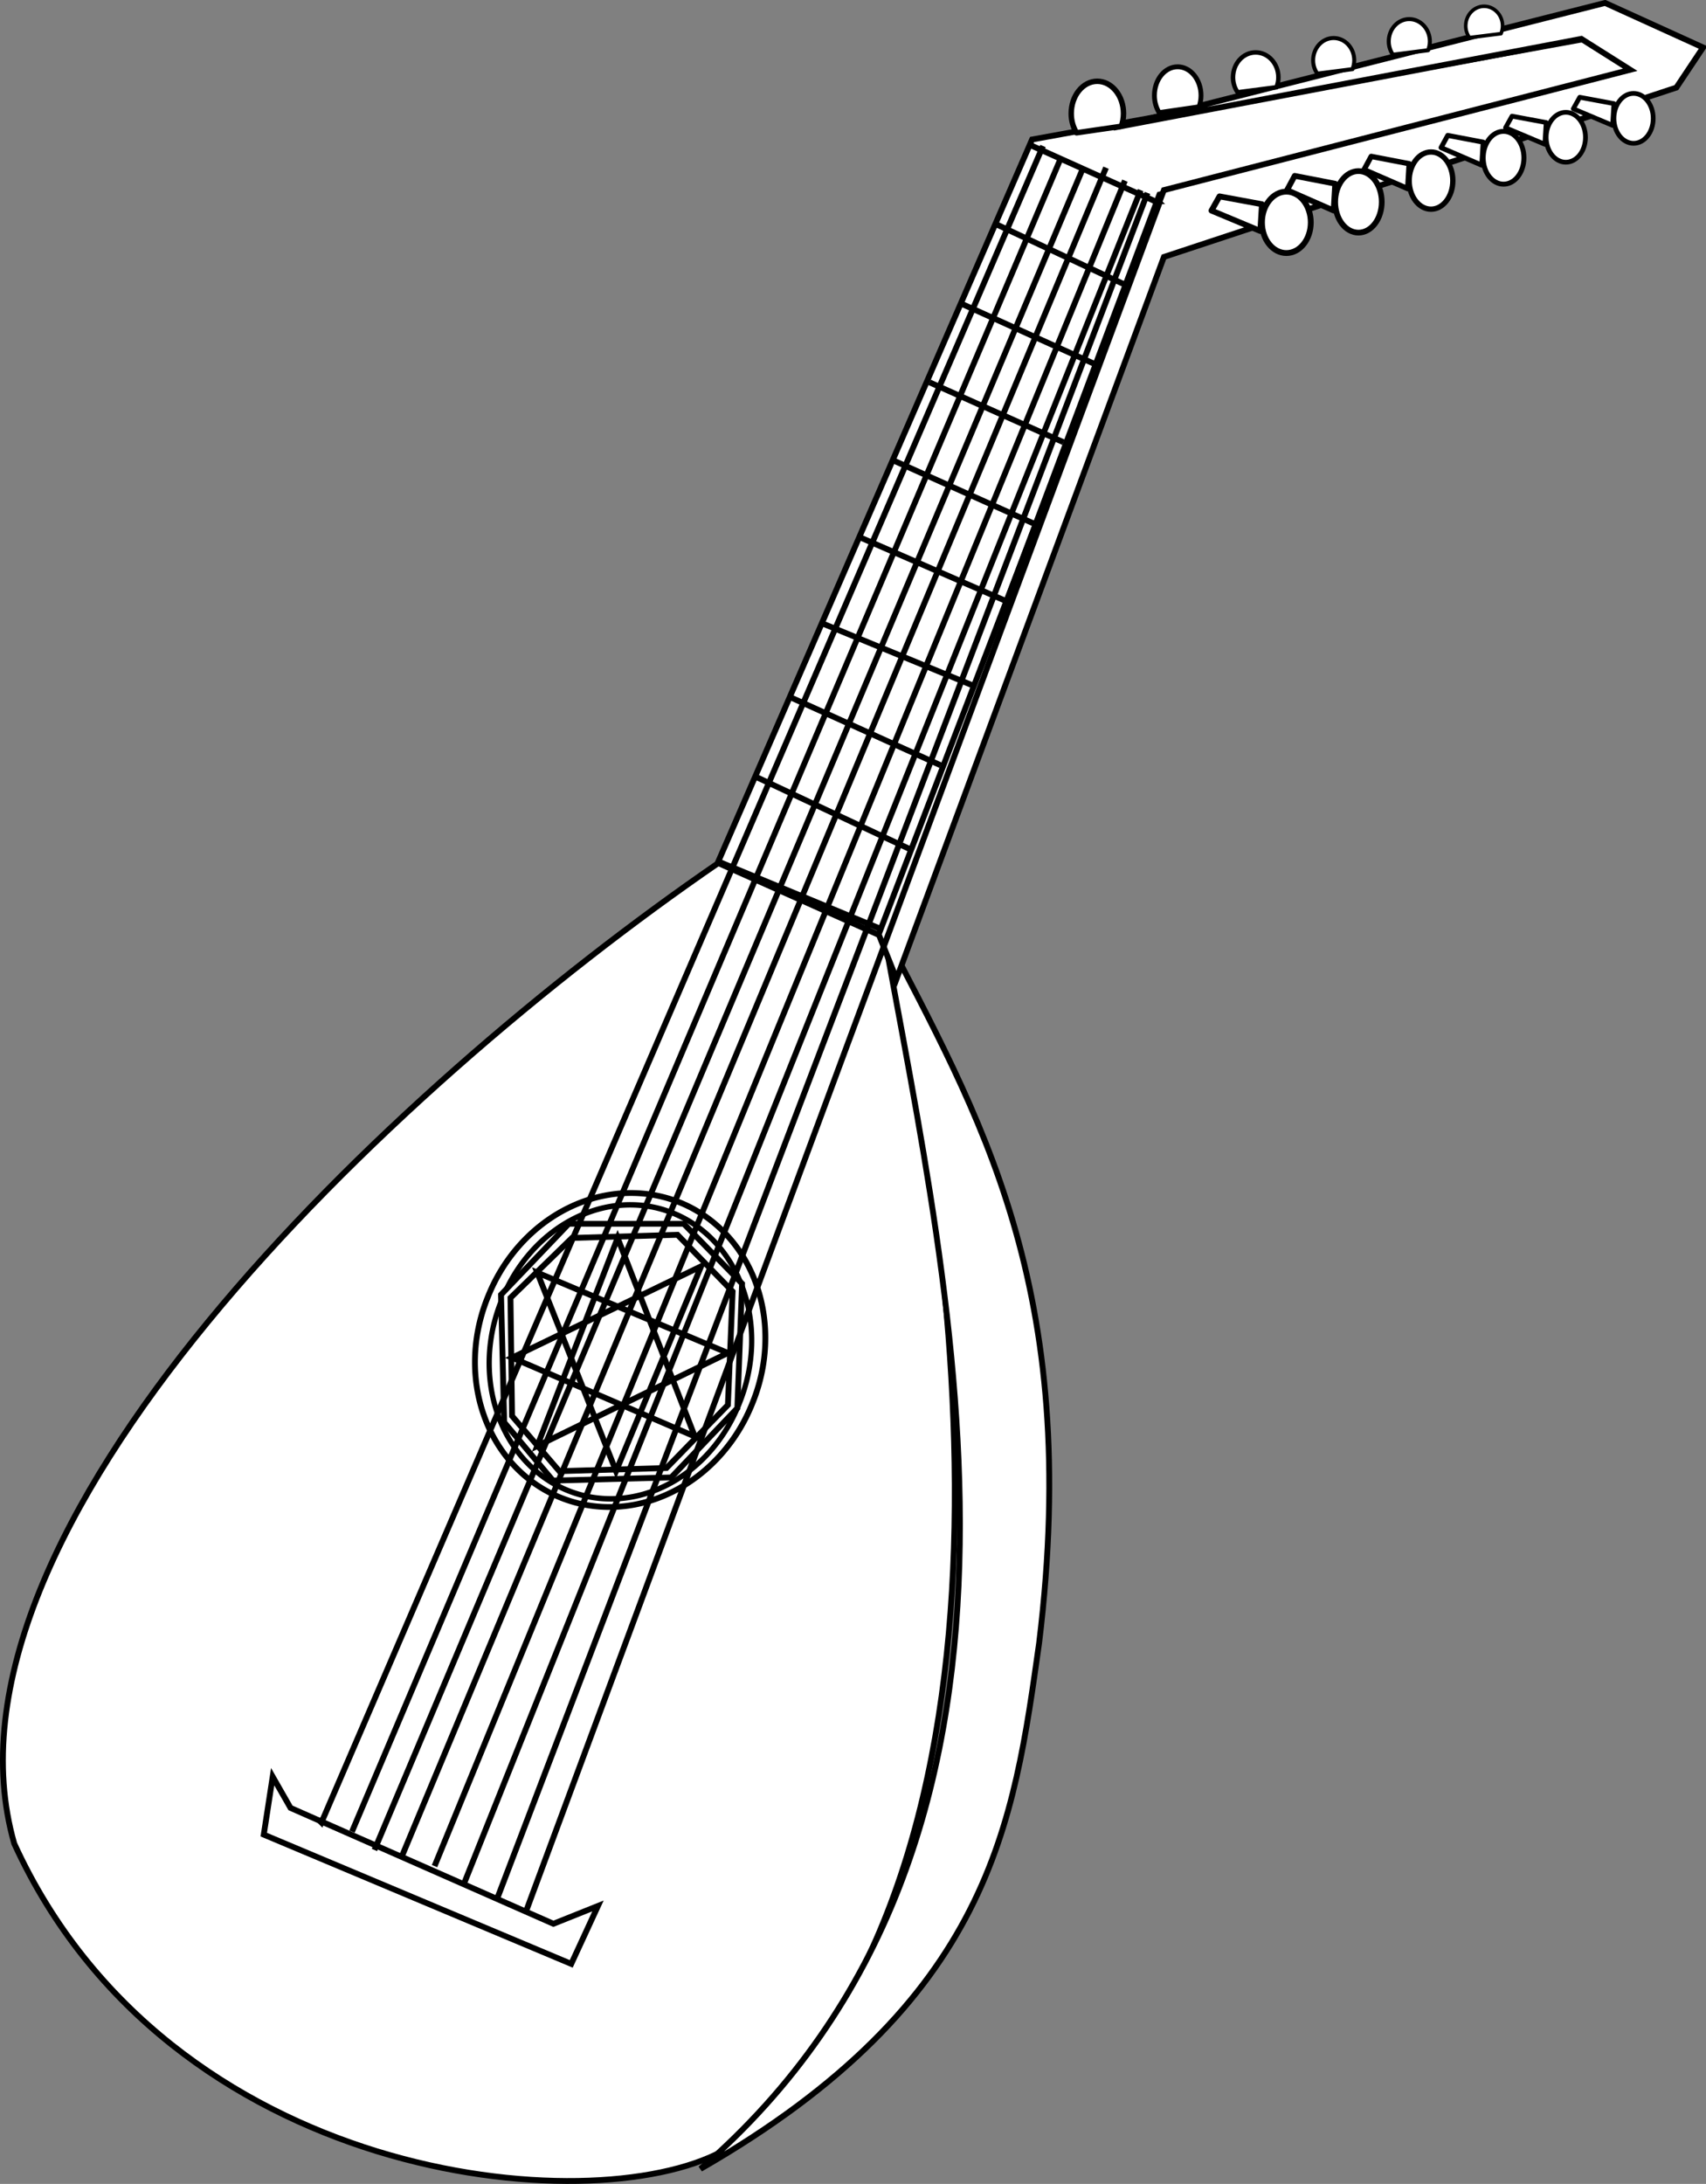 <?xml version="1.0" encoding="UTF-8" standalone="no"?>
<!-- Created with Inkscape (http://www.inkscape.org/) -->
<svg
   xmlns:dc="http://purl.org/dc/elements/1.1/"
   xmlns:cc="http://creativecommons.org/ns#"
   xmlns:rdf="http://www.w3.org/1999/02/22-rdf-syntax-ns#"
   xmlns:svg="http://www.w3.org/2000/svg"
   xmlns="http://www.w3.org/2000/svg"
   xmlns:sodipodi="http://sodipodi.sourceforge.net/DTD/sodipodi-0.dtd"
   xmlns:inkscape="http://www.inkscape.org/namespaces/inkscape"
   height="374.541"
   width="292.622"
   id="svg2"
   sodipodi:version="0.32"
   inkscape:version="0.46dev+devel"
   version="1.0"
   sodipodi:docbase="D:\Documents and Settings\Joanna\My Documents\My Pictures\graph_vector"
   sodipodi:docname="my_lute_bw.svg"
   inkscape:output_extension="org.inkscape.output.svg.inkscape"
   inkscape:export-filename="C:\joanna\Gfx\drawings_vector\culture_art\my_musical_instruments\my_lute_bw.png"
   inkscape:export-xdpi="47.979961"
   inkscape:export-ydpi="47.979961">
  <rect width="100%" height="100%" fill="#808080" stroke="none"/>
  <defs
     id="defs4" />
  <sodipodi:namedview
     id="base"
     pagecolor="#ffffff"
     bordercolor="#666666"
     borderopacity="1.0"
     inkscape:pageopacity="0.0"
     inkscape:pageshadow="2"
     inkscape:cx="113.21846"
     inkscape:cy="197.66926"
     inkscape:zoom="1.3083333"
     inkscape:document-units="px"
     inkscape:current-layer="layer3"
     width="500px"
     height="600px"
     showguides="true"
     inkscape:guide-bbox="true"
     inkscape:window-width="1280"
     inkscape:window-height="778"
     inkscape:window-x="0"
     inkscape:window-y="0"
     showgrid="false" />
  <g
     inkscape:groupmode="layer"
     inkscape:label="Warstwa 1"
     id="layer1"
     transform="translate(-99.98,-179.882)" />
  <g
     inkscape:groupmode="layer"
     id="layer2"
     inkscape:label="wyzsza"
     style="opacity:0.667"
     transform="translate(-99.98,-179.882)" />
  <g
     inkscape:groupmode="layer"
     id="layer3"
     inkscape:label="najwyzsza"
     transform="translate(-99.98,-179.882)">
    <path
       style="fill:#ffffff;fill-rule:evenodd;stroke:#000000;stroke-width:1px;stroke-linecap:butt;stroke-linejoin:miter;stroke-opacity:1;fill-opacity:1"
       d="M 252.229,340.892 L 223.185,327.898 C 166.101,367.12 87.068,442.482 102.42,496.051 C 128.969,554.144 201.233,561.095 223.949,548.79 C 278.887,502.246 264.922,398.703 252.229,340.892 z"
       id="path2240"
       sodipodi:nodetypes="ccccc" />
    <path
       style="fill:#ffffff;fill-rule:evenodd;stroke:#000000;stroke-width:1px;stroke-linecap:butt;stroke-linejoin:miter;stroke-opacity:1;fill-opacity:1"
       d="M 223.185,327.628 L 277.005,203.806 L 371.517,186.612 L 381.718,191.577 L 298.853,213.248 L 251.465,339.363 L 223.185,327.628 z"
       id="path2242"
       sodipodi:nodetypes="ccccccc" />
    <path
       style="fill:#ffffff;fill-rule:evenodd;stroke:#000000;stroke-width:1px;stroke-linecap:butt;stroke-linejoin:miter;stroke-opacity:1;fill-opacity:1"
       d="M 220.127,551.847 C 285.31,495.423 262.913,402.919 251.465,339.363 C 267.682,371.002 285.685,400.409 278.217,461.656 C 273.866,492.372 270.169,523.117 220.127,551.847 z"
       id="path2244"
       sodipodi:nodetypes="cccc" />
    <path
       sodipodi:type="arc"
       style="opacity:1;fill:#ffffff;fill-opacity:1;stroke:#000000;stroke-width:1;stroke-linejoin:round;stroke-miterlimit:4;stroke-dasharray:none;stroke-opacity:1"
       id="path2250"
       sodipodi:cx="206.36943"
       sodipodi:cy="411.59235"
       sodipodi:rx="24.458599"
       sodipodi:ry="27.133759"
       d="M 230.828,411.592 A 24.459,27.134 0 1 1 181.911,411.592 A 24.459,27.134 0 1 1 230.828,411.592 z"
       transform="matrix(0.927,0.374,-0.374,0.927,168.983,-47.318)" />
    <path
       style="opacity:1;fill:#ffffff;fill-rule:evenodd;stroke:#000000;stroke-width:1px;stroke-linecap:butt;stroke-linejoin:miter;stroke-opacity:1;fill-opacity:1"
       d="M 146.752,484.586 L 145.223,494.522 L 197.962,516.688 L 202.548,506.752 L 194.904,509.809 L 149.809,489.936 L 146.752,484.586 z"
       id="path2248" />
    <path
       style="opacity:1;fill:#ffffff;fill-rule:evenodd;stroke:#000000;stroke-width:1px;stroke-linecap:butt;stroke-linejoin:miter;stroke-opacity:1;fill-opacity:1"
       d="M 250.701,340.127 L 299.618,212.484 L 379.602,191.847 L 371.212,186.546 L 290.94,201.783 L 375.287,180.382 L 392.102,188.025 L 387.516,194.904 L 299.618,223.949 L 253.758,347.771 L 250.701,340.127 z"
       id="path2246"
       sodipodi:nodetypes="ccccccccccc" />
    <path
       id="path6145"
       d="M 288.19,193.821 C 285.712,193.821 283.721,196.298 283.721,199.358 C 283.721,200.606 284.07,201.731 284.634,202.658 L 292.313,201.54 C 292.548,200.867 292.69,200.136 292.69,199.358 C 292.69,196.298 290.669,193.821 288.19,193.821 z"
       style="opacity:1;fill:#ffffff;fill-opacity:1;stroke:#000000;stroke-width:0.937;stroke-linejoin:round;stroke-miterlimit:4;stroke-dasharray:none;stroke-opacity:1" />
    <path
       style="opacity:1;fill:#ffffff;fill-opacity:1;stroke:#000000;stroke-width:0.834;stroke-linejoin:round;stroke-miterlimit:4;stroke-dasharray:none;stroke-opacity:1"
       d="M 301.974,191.338 C 299.765,191.338 297.992,193.541 297.992,196.261 C 297.992,197.371 298.302,198.372 298.805,199.196 L 305.647,198.202 C 305.856,197.604 305.983,196.954 305.983,196.261 C 305.983,193.541 304.182,191.338 301.974,191.338 z"
       id="path6147" />
    <path
       id="path6149"
       d="M 315.35,188.873 C 313.199,188.873 311.471,190.791 311.471,193.16 C 311.471,194.127 311.773,194.998 312.263,195.716 L 318.929,194.85 C 319.133,194.329 319.257,193.763 319.257,193.16 C 319.257,190.791 317.502,188.873 315.35,188.873 z"
       style="opacity:1;fill:#ffffff;fill-opacity:1;stroke:#000000;stroke-width:0.769;stroke-linejoin:round;stroke-miterlimit:4;stroke-dasharray:none;stroke-opacity:1" />
    <path
       id="path6151"
       d="M 328.728,186.402 C 326.779,186.402 325.214,188.115 325.214,190.23 C 325.214,191.093 325.488,191.871 325.932,192.512 L 331.97,191.739 C 332.155,191.274 332.267,190.768 332.267,190.23 C 332.267,188.115 330.677,186.402 328.728,186.402 z"
       style="opacity:1;fill:#ffffff;fill-opacity:1;stroke:#000000;stroke-width:0.691;stroke-linejoin:round;stroke-miterlimit:4;stroke-dasharray:none;stroke-opacity:1" />
    <path
       style="opacity:1;fill:#ffffff;fill-opacity:1;stroke:#000000;stroke-width:0.691;stroke-linejoin:round;stroke-miterlimit:4;stroke-dasharray:none;stroke-opacity:1"
       d="M 341.699,183.159 C 339.75,183.159 338.185,184.872 338.185,186.987 C 338.185,187.85 338.459,188.628 338.903,189.269 L 344.941,188.496 C 345.126,188.031 345.238,187.526 345.238,186.987 C 345.238,184.872 343.649,183.159 341.699,183.159 z"
       id="path6155" />
    <path
       id="path6157"
       d="M 354.537,180.959 C 352.79,180.959 351.388,182.466 351.388,184.327 C 351.388,185.087 351.633,185.771 352.031,186.335 L 357.442,185.655 C 357.607,185.246 357.708,184.801 357.708,184.327 C 357.708,182.466 356.283,180.959 354.537,180.959 z"
       style="opacity:1;fill:#ffffff;fill-opacity:1;stroke:#000000;stroke-width:0.614;stroke-linejoin:round;stroke-miterlimit:4;stroke-dasharray:none;stroke-opacity:1" />
    <path
       style="opacity:1;fill:#ffffff;fill-opacity:1;stroke:#000000;stroke-width:1;stroke-linejoin:round;stroke-miterlimit:4;stroke-dasharray:none;stroke-opacity:1"
       d="M 320.625,212.75 C 318.313,212.75 316.438,215.122 316.438,218.031 C 316.438,220.94 318.313,223.281 320.625,223.281 C 322.937,223.281 324.812,220.94 324.812,218.031 C 324.812,215.122 322.937,212.75 320.625,212.75 z M 309.156,213.562 L 307.781,216 L 316.156,219.5 L 316.438,214.906 L 309.156,213.562 z"
       id="path6159" />
    <path
       id="path6165"
       d="M 332.99,209.226 C 330.785,209.226 328.997,211.603 328.997,214.518 C 328.997,217.433 330.785,219.779 332.99,219.779 C 335.196,219.779 336.984,217.433 336.984,214.518 C 336.984,211.603 335.196,209.226 332.99,209.226 z M 322.053,210.04 L 320.741,212.483 L 328.729,215.99 L 328.997,211.387 L 322.053,210.04 z"
       style="opacity:1;fill:#ffffff;fill-opacity:1;stroke:#000000;stroke-width:0.978;stroke-linejoin:round;stroke-miterlimit:4;stroke-dasharray:none;stroke-opacity:1" />
    <path
       style="opacity:1;fill:#ffffff;fill-opacity:1;stroke:#000000;stroke-width:0.913;stroke-linejoin:round;stroke-miterlimit:4;stroke-dasharray:none;stroke-opacity:1"
       d="M 345.433,205.95 C 343.366,205.95 341.689,208.16 341.689,210.869 C 341.689,213.578 343.366,215.759 345.433,215.759 C 347.5,215.759 349.177,213.578 349.177,210.869 C 349.177,208.16 347.5,205.95 345.433,205.95 z M 335.179,206.707 L 333.95,208.977 L 341.438,212.237 L 341.689,207.959 L 335.179,206.707 z"
       id="path6167" />
    <path
       id="path6169"
       d="M 357.876,202.405 C 355.947,202.405 354.382,204.446 354.382,206.95 C 354.382,209.453 355.947,211.467 357.876,211.467 C 359.805,211.467 361.37,209.453 361.37,206.95 C 361.37,204.446 359.805,202.405 357.876,202.405 z M 348.306,203.104 L 347.159,205.202 L 354.147,208.213 L 354.382,204.26 L 348.306,203.104 z"
       style="opacity:1;fill:#ffffff;fill-opacity:1;stroke:#000000;stroke-width:0.847;stroke-linejoin:round;stroke-miterlimit:4;stroke-dasharray:none;stroke-opacity:1" />
    <path
       style="opacity:1;fill:#ffffff;fill-opacity:1;stroke:#000000;stroke-width:0.809;stroke-linejoin:round;stroke-miterlimit:4;stroke-dasharray:none;stroke-opacity:1"
       d="M 368.558,199.143 C 366.697,199.143 365.187,201.071 365.187,203.436 C 365.187,205.8 366.697,207.703 368.558,207.703 C 370.419,207.703 371.928,205.8 371.928,203.436 C 371.928,201.071 370.419,199.143 368.558,199.143 z M 359.326,199.803 L 358.219,201.785 L 364.961,204.63 L 365.187,200.896 L 359.326,199.803 z"
       id="path6171" />
    <path
       id="path6173"
       d="M 380.178,195.9 C 378.317,195.9 376.807,197.829 376.807,200.193 C 376.807,202.557 378.317,204.461 380.178,204.461 C 382.039,204.461 383.548,202.557 383.548,200.193 C 383.548,197.829 382.039,195.9 380.178,195.9 z M 370.946,196.561 L 369.839,198.542 L 376.58,201.387 L 376.807,197.653 L 370.946,196.561 z"
       style="opacity:1;fill:#ffffff;fill-opacity:1;stroke:#000000;stroke-width:0.809;stroke-linejoin:round;stroke-miterlimit:4;stroke-dasharray:none;stroke-opacity:1" />
    <path
       style="fill:#ffffff;fill-rule:evenodd;stroke:#000000;stroke-width:1px;stroke-linecap:butt;stroke-linejoin:miter;stroke-opacity:1;fill-opacity:1"
       d="M 276.447,204.651 L 298.066,214.379 L 298.606,214.379 L 298.336,214.109"
       id="path6175" />
    <path
       style="fill:#ffffff;fill-rule:evenodd;stroke:#000000;stroke-width:1px;stroke-linecap:butt;stroke-linejoin:miter;stroke-opacity:1;fill-opacity:1"
       d="M 271.043,218.433 L 292.931,228.701"
       id="path6177" />
    <path
       style="fill:#ffffff;fill-rule:evenodd;stroke:#000000;stroke-width:1px;stroke-linecap:butt;stroke-linejoin:miter;stroke-opacity:1;fill-opacity:1"
       d="M 264.827,231.944 L 287.527,242.213"
       id="path6179" />
    <path
       style="fill:#ffffff;fill-rule:evenodd;stroke:#000000;stroke-width:1px;stroke-linecap:butt;stroke-linejoin:miter;stroke-opacity:1;fill-opacity:1"
       d="M 259.423,245.456 L 282.392,255.725"
       id="path6181" />
    <path
       style="fill:#ffffff;fill-rule:evenodd;stroke:#000000;stroke-width:1px;stroke-linecap:butt;stroke-linejoin:miter;stroke-opacity:1;fill-opacity:1"
       d="M 253.478,258.967 L 277.528,269.777"
       id="path6183" />
    <path
       style="fill:#ffffff;fill-rule:evenodd;stroke:#000000;stroke-width:1px;stroke-linecap:butt;stroke-linejoin:miter;stroke-opacity:1;fill-opacity:1"
       d="M 247.262,271.938 L 272.664,283.018"
       id="path6185" />
    <path
       style="fill:#ffffff;fill-rule:evenodd;stroke:#000000;stroke-width:1px;stroke-linecap:butt;stroke-linejoin:miter;stroke-opacity:1;fill-opacity:1"
       d="M 241.047,286.801 L 267.259,297.611"
       id="path6187" />
    <path
       style="fill:#ffffff;fill-rule:evenodd;stroke:#000000;stroke-width:1px;stroke-linecap:butt;stroke-linejoin:miter;stroke-opacity:1;fill-opacity:1"
       d="M 235.642,299.502 L 261.314,311.122"
       id="path6189" />
    <path
       style="fill:#ffffff;fill-rule:evenodd;stroke:#000000;stroke-width:1px;stroke-linecap:butt;stroke-linejoin:miter;stroke-opacity:1;fill-opacity:1"
       d="M 229.427,313.014 L 255.91,325.444"
       id="path6191" />
    <path
       transform="matrix(0.838,0.35,-0.338,0.868,172.581,-17.772)"
       d="M 230.828,411.592 A 24.459,27.134 0 1 1 181.911,411.592 A 24.459,27.134 0 1 1 230.828,411.592 z"
       sodipodi:ry="27.133759"
       sodipodi:rx="24.458599"
       sodipodi:cy="411.59235"
       sodipodi:cx="206.36943"
       id="path6193"
       style="opacity:1;fill:#ffffff;fill-opacity:1;stroke:#000000;stroke-width:1;stroke-linejoin:round;stroke-miterlimit:4;stroke-dasharray:none;stroke-opacity:1"
       sodipodi:type="arc" />
    <path
       style="fill:#ffffff;fill-rule:evenodd;stroke:#000000;stroke-width:1px;stroke-linecap:butt;stroke-linejoin:miter;stroke-opacity:1;fill-opacity:1"
       d="M 197.54,389.76 L 217.266,389.76 L 227.265,400.028 L 226.454,421.377 L 215.105,433.267 L 194.837,433.807 L 186.46,423.809 L 185.92,401.92 L 197.54,389.76 z"
       id="path6195" />
    <path
       style="fill:#ffffff;fill-rule:evenodd;stroke:#000000;stroke-width:1px;stroke-linecap:butt;stroke-linejoin:miter;stroke-opacity:1;fill-opacity:1"
       d="M 198.08,392.192 L 187.541,402.46 L 187.811,422.728 L 195.918,432.186 L 214.294,431.646 L 224.833,420.836 L 225.644,401.38 L 216.186,391.651 L 198.08,392.192 z"
       id="path6197" />
    <path
       style="fill:#ffffff;fill-rule:evenodd;stroke:#000000;stroke-width:1px;stroke-linecap:butt;stroke-linejoin:miter;stroke-opacity:1;fill-opacity:1"
       d="M 205.917,392.192 L 192.135,427.862 L 224.833,411.919 L 192.135,398.137 L 205.646,432.186 L 220.239,397.056 L 187.811,412.729 L 219.158,426.241 L 205.917,392.192 z"
       id="path6199" />
    <path
       style="fill:none;fill-rule:evenodd;stroke:#000000;stroke-width:1px;stroke-linecap:butt;stroke-linejoin:miter;stroke-opacity:1"
       d="M 278.879,204.921 L 155.113,492.448 L 155.113,492.448 L 155.113,492.448 L 154.573,491.907"
       id="path6201" />
    <path
       style="fill:#ffffff;fill-rule:evenodd;stroke:#000000;stroke-width:0.993px;stroke-linecap:butt;stroke-linejoin:miter;stroke-opacity:1;fill-opacity:1"
       d="M 281.836,207.238 L 160.356,494.007"
       id="path6205"
       sodipodi:nodetypes="cc" />
    <path
       id="path6207"
       d="M 285.683,208.861 L 164.207,497.155"
       style="fill:none;fill-rule:evenodd;stroke:#000000;stroke-width:0.998px;stroke-linecap:butt;stroke-linejoin:miter;stroke-opacity:1"
       sodipodi:nodetypes="cc" />
    <path
       style="fill:none;fill-rule:evenodd;stroke:#000000;stroke-width:1.002px;stroke-linecap:butt;stroke-linejoin:miter;stroke-opacity:1"
       d="M 289.688,208.64 L 168.981,498.075"
       id="path6209"
       sodipodi:nodetypes="cc" />
    <path
       id="path6211"
       d="M 292.931,210.866 L 174.515,499.921"
       style="fill:none;fill-rule:evenodd;stroke:#000000;stroke-width:1px;stroke-linecap:butt;stroke-linejoin:miter;stroke-opacity:1"
       sodipodi:nodetypes="cc" />
    <path
       style="fill:none;fill-rule:evenodd;stroke:#000000;stroke-width:1px;stroke-linecap:butt;stroke-linejoin:miter;stroke-opacity:1"
       d="M 295.634,212.487 L 179.511,503.072"
       id="path6213"
       sodipodi:nodetypes="cc" />
    <path
       id="path6215"
       d="M 296.805,212.965 L 185.273,505.455"
       style="fill:none;fill-rule:evenodd;stroke:#000000;stroke-width:1.005px;stroke-linecap:butt;stroke-linejoin:miter;stroke-opacity:1"
       sodipodi:nodetypes="cc" />
    <path
       style="fill:none;fill-rule:evenodd;stroke:#000000;stroke-width:1px;stroke-linecap:butt;stroke-linejoin:miter;stroke-opacity:1"
       d="M 298.876,214.649 L 190.243,507.581"
       id="path6217"
       sodipodi:nodetypes="cc" />
  </g>
</svg>
